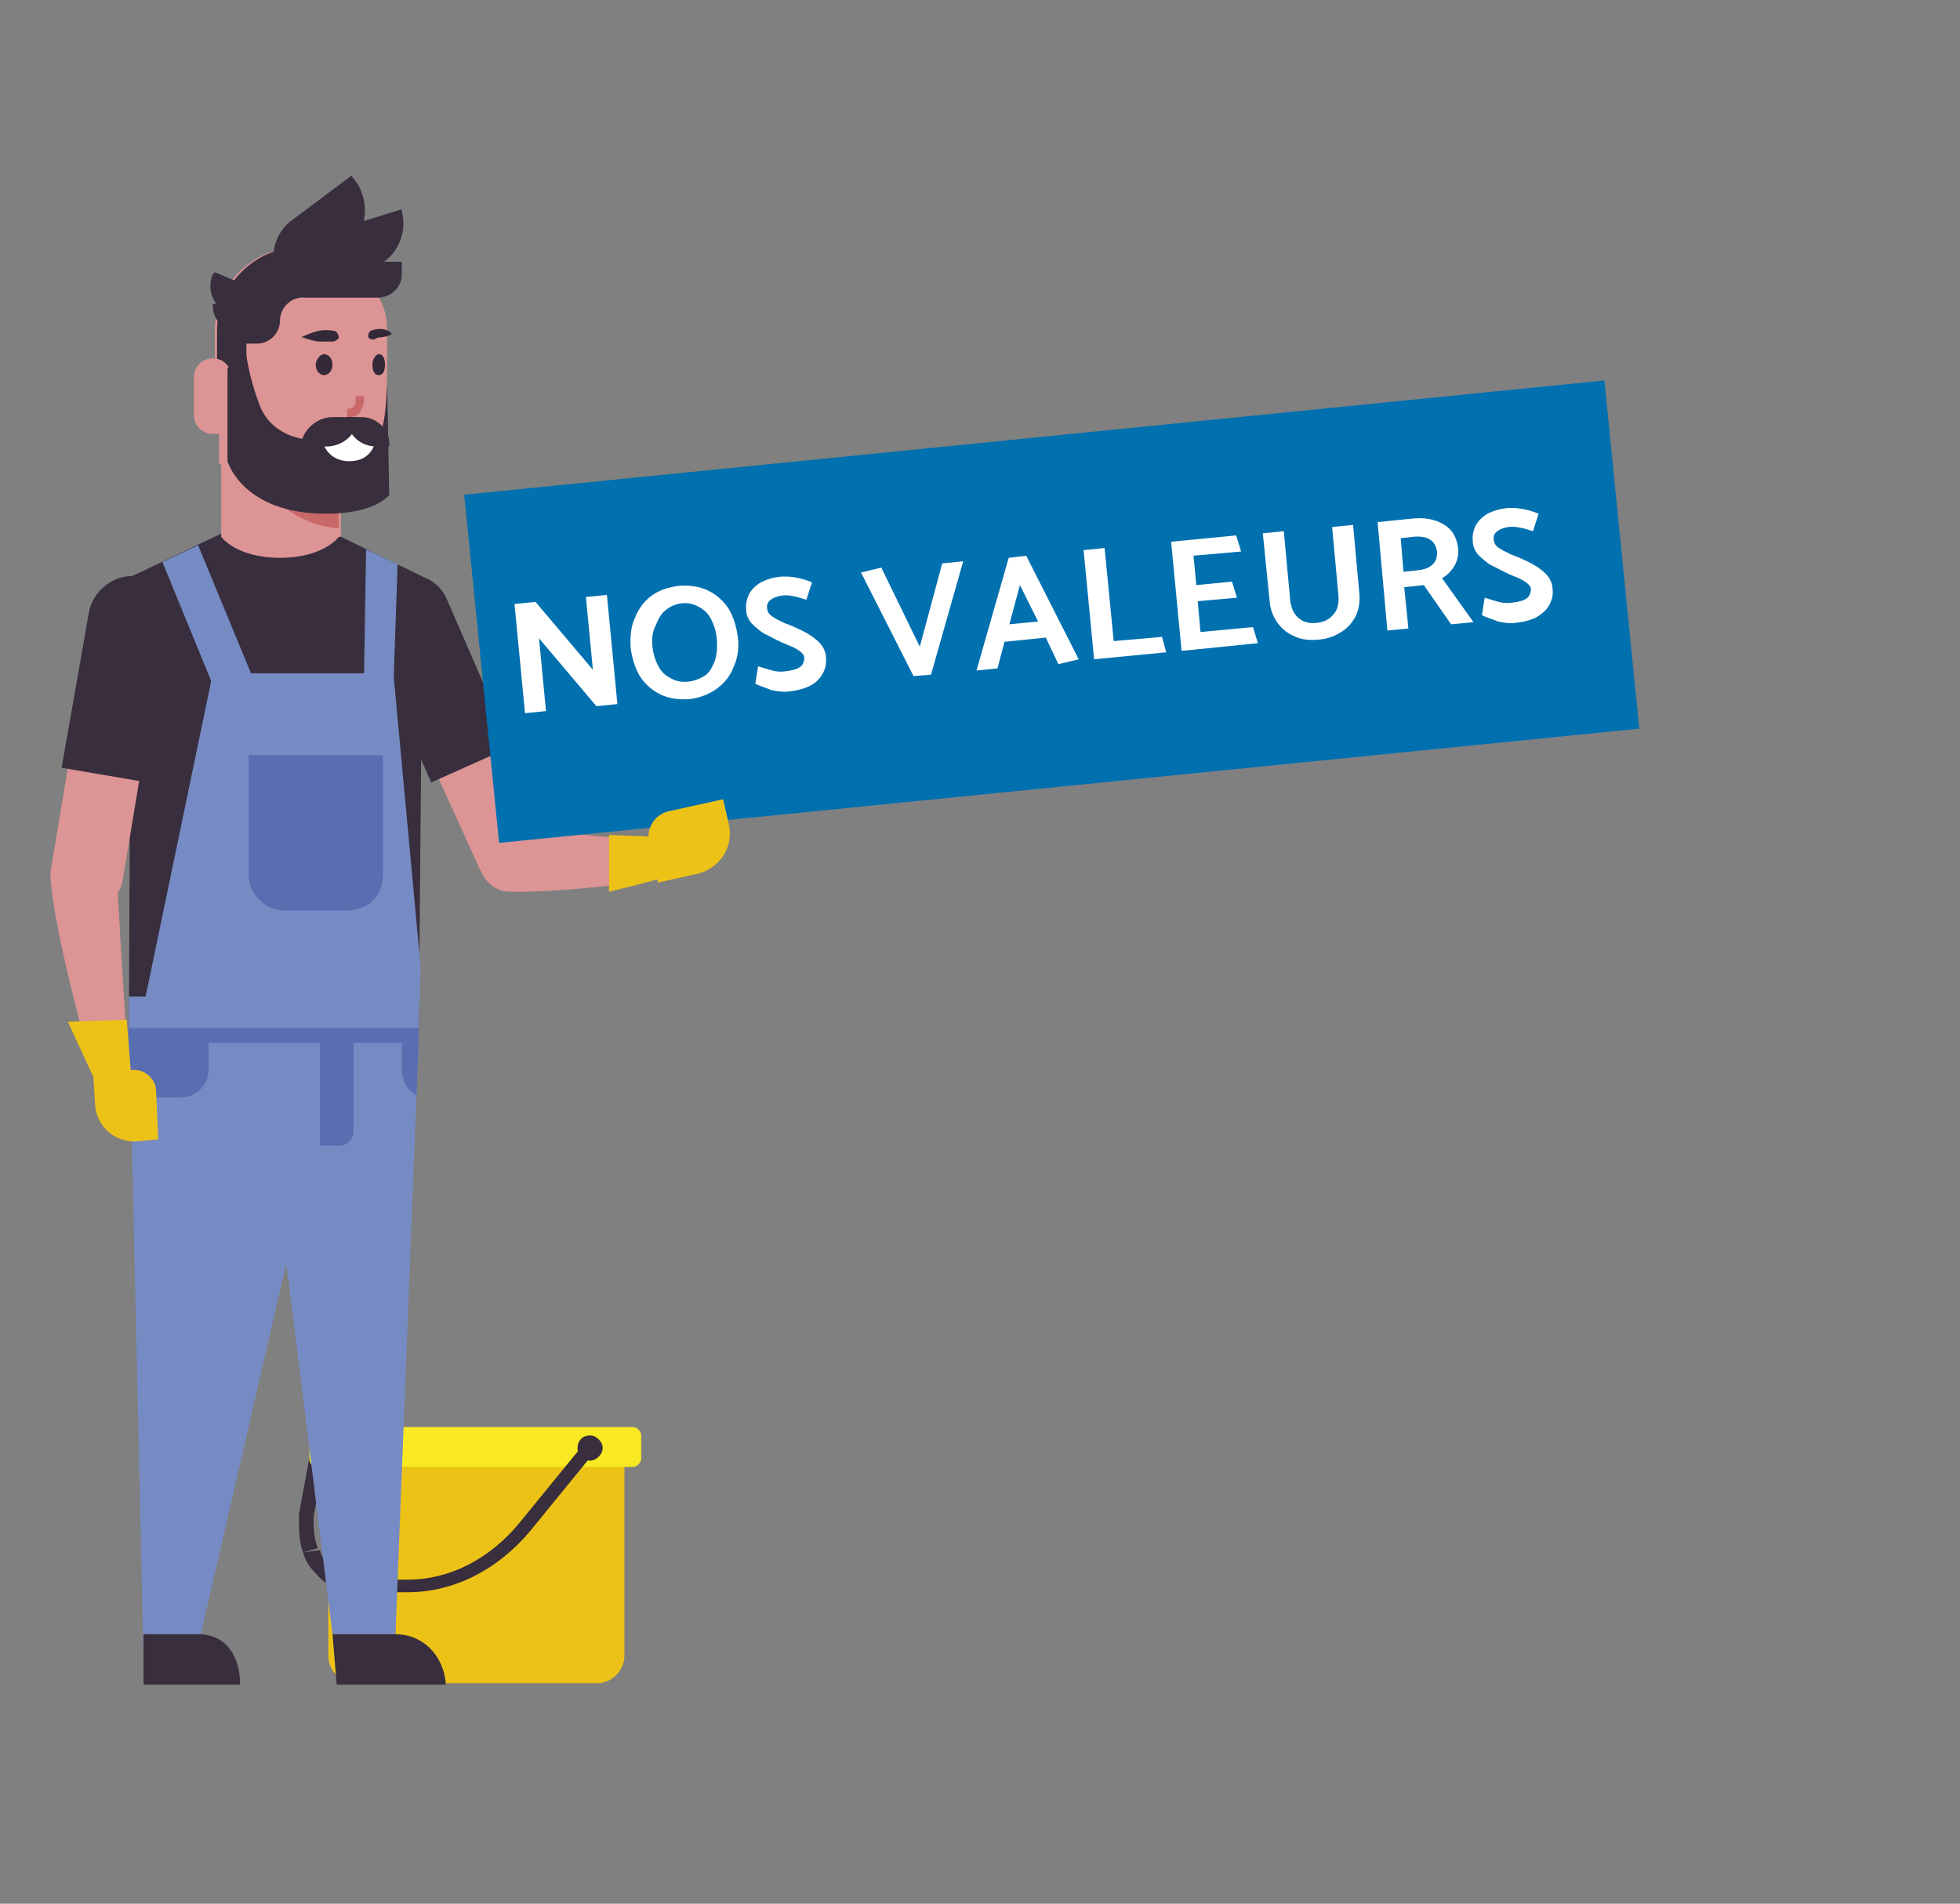 <svg xmlns="http://www.w3.org/2000/svg" xmlns:xlink="http://www.w3.org/1999/xlink" id="Calque_1" x="0px" y="0px" viewBox="0 0 280 272" style="enable-background:new 0 0 280 272;" xml:space="preserve">
<rect x="0" y="0" width="280" height="272" fill="#808080" stroke="none"/>
<style type="text/css">
	.st0{fill:#382E3D;}
	.st1{fill:#EDC217;}
	.st2{fill:#F8E923;}
	.st3{fill:#DC9494;}
	.st4{fill:#768BC4;}
	.st5{fill:#596EB1;}
	.st6{fill:#C96869;}
	.st7{fill:#FFFFFF;}
	.st8{fill:#332938;}
	.st9{fill:#0070AF;}
	.st10{enable-background:new    ;}
</style>
<path class="st0" d="M43.3,221.8l2.1-0.6c-0.6-1.5-0.6-3-0.6-4.5l1.5-8.1l-2.1-0.3l-1.5,8.1C42.7,218.5,42.7,220.3,43.3,221.8"></path>
<path class="st1" d="M46.9,206.9h42.3v29.7c0,2.1-1.8,3.9-3.9,3.9H50.8c-2.1,0-3.9-1.8-3.9-3.9C46.9,236.6,46.9,206.9,46.9,206.9z"></path>
<path class="st2" d="M45.4,209.6h45c0.6,0,1.2-0.6,1.2-1.2v-3.3c0-0.6-0.6-1.2-1.2-1.2h-45c-0.6,0-1.2,0.6-1.2,1.2v3.3  C44.2,209.3,44.8,209.6,45.4,209.6"></path>
<path class="st0" d="M43.3,221.8c0.3,1.2,0.9,2.1,1.8,3c1.5,1.8,3.6,2.7,5.7,2.7h7.5c6.6,0,12.9-3.3,17.4-8.7l9.3-11.4l-1.5-1.2  l-9.3,11.4c-4.2,5.1-9.9,8.1-15.9,8.1h-7.5c-1.5,0-3-0.6-3.9-2.1c-0.6-0.6-0.9-1.2-1.2-2.1L43.3,221.8z"></path>
<path class="st0" d="M82.5,206.9c0,0.9,0.9,1.8,1.8,1.8s1.8-0.9,1.8-1.8c0-0.9-0.9-1.8-1.8-1.8C83.1,205.1,82.5,206,82.5,206.9"></path>
<g>
	<path class="st3" d="M75.4,126.8L75.4,126.8c-2.7,1.2-5.7,0-6.9-2.7l-6-13.2l9.3-4.2l6,13.2C79.2,122.6,78,125.9,75.4,126.8"></path>
	<path class="st0" d="M55.9,82.7c-3.3,1.5-4.5,5.1-3.3,8.4l9,20.7l11.4-5.1L64,86C62.8,82.7,59.2,81.2,55.9,82.7"></path>
</g>
<polygon class="st0" points="60.4,82.4 47.5,76.1 31.9,76.1 18.7,82.4 18.4,149.3 59.8,149.3 "></polygon>
<polygon class="st4" points="60.1,138.2 59.8,146.9 59.8,149 59.8,149 59.8,149.3 18.4,149.3 18.4,142.4 20.8,142.4 30.4,96.2   56.2,96.2 "></polygon>
<g>
	<path class="st5" d="M49.6,130.1h-9c-2.7,0-5.1-2.4-5.1-5.1v-17.1h19.2V125C54.7,128,52.6,130.1,49.6,130.1"></path>
</g>
<polygon class="st4" points="30.7,98.6 36.1,96.8 28.3,77.9 23.2,80.3 "></polygon>
<polygon class="st4" points="56.2,98 52,96.8 52.3,78.5 56.8,80.6 "></polygon>
<g>
	<path class="st3" d="M48.4,76.7c0,0-2.1,3-8.4,3s-8.4-3-8.4-3V59.6h17.1v17.1H48.4z"></path>
	<path class="st6" d="M48.4,75.5v-8.7H36.7C36.7,66.8,38.8,74.6,48.4,75.5"></path>
</g>
<polygon class="st4" points="47.5,149.3 40.9,180.5 28,236.5 20.5,236.8 18.7,157.1 18.4,149.3 "></polygon>
<g>
	<path class="st0" d="M28.3,233.5h-7.8v7.2h13.8C34.3,236.5,32.2,233.5,28.3,233.5"></path>
</g>
<polygon class="st4" points="59.8,149.3 59.5,156.5 56.5,233.5 47.5,233.5 40.9,180.5 37,149.3 "></polygon>
<g>
	<path class="st0" d="M56.5,233.5h-9l0.6,7.2h15.6C63.4,236.5,60.4,233.5,56.5,233.5"></path>
	<path class="st3" d="M11.5,130.1L11.5,130.1c-2.7-0.6-4.8-3-4.2-6l2.4-14.4l10.2,1.8l-2.4,14.4C16.9,128.6,14.5,130.4,11.5,130.1"></path>
	<path class="st0" d="M19.9,82.4c-3.3-0.6-6.6,1.8-7.2,5.1l-3.9,22.2l12.3,2.1L25,89.6C25.6,86.3,23.5,83,19.9,82.4"></path>
	<path class="st3" d="M72.4,127.4c7.8,0.3,22.2-1.8,22.2-1.8l1.8-5.1l-25.8-2.4l-1.5,3.6C67.6,124.1,69.7,127.1,72.4,127.4"></path>
	<path class="st1" d="M94.5,119.6l-7.5-0.3v8.1c0,0,7.8-1.8,7.5-2.1C94.8,125.3,94.5,119.6,94.5,119.6"></path>
</g>
<polygon class="st5" points="18.4,146.9 18.4,149 59.8,149 59.8,149 59.8,146.9 "></polygon>
<g>
	<path class="st5" d="M29.8,149v3.9c0,2.1-1.8,3.9-3.9,3.9h-7.2l-0.3-7.8v-0.3h11.4C29.8,148.7,29.8,149,29.8,149z"></path>
	<path class="st5" d="M59.8,149L59.8,149L59.8,149L59.8,149l-0.3,7.5c-1.2-0.6-2.1-2.1-2.1-3.6V149H59.8z"></path>
	<path class="st5" d="M48.4,163.7h-2.7V149h4.8v12.6C50.5,162.8,49.6,163.7,48.4,163.7"></path>
	<path class="st3" d="M7.3,126.2c0.6,7.8,6,27,6,27l5.1,0.9l-1.8-30l-3.3-1.2C10.6,122,7.3,123.2,7.3,126.2"></path>
</g>
<polygon class="st1" points="18.7,153.2 18.1,145.7 9.7,146 13.3,153.8 "></polygon>
<g>
	<path class="st1" d="M22.6,162.8l-0.3-6.9c0-1.8-1.8-3.3-3.6-3l-5.4,0.3l0.3,4.8c0.3,3,2.7,5.1,5.7,5.1L22.6,162.8z"></path>
	<path class="st3" d="M30.7,47.3v5.1h0.6v13.8c0,0,6.6,5.4,15.9,4.5c4.8-0.6,8.1-4.5,8.1-9V47.3c0-1.8-0.3-3.3-1.2-4.8   c-0.6-1.2-1.5-2.7-2.4-3.6c-2.1-2.1-5.1-3.6-8.4-3.6h-0.6C36.1,35.3,30.7,40.7,30.7,47.3"></path>
	<path class="st0" d="M54.4,42.5c-0.6-1.2-1.5-2.7-2.4-3.6c-2.1-2.1-5.1-3.6-8.4-3.6H43c-6.6,0-12,5.4-12,12v5.1h0.3v2.7h3.9v-6h1.5   c1.8,0,3.3-1.5,3.3-3.3l0,0c0-1.8,1.5-3.3,3.3-3.3C47.5,42.5,54.4,42.5,54.4,42.5"></path>
	<path class="st3" d="M30.4,51.2L30.4,51.2c-1.5,0-2.7,1.2-2.7,2.7v5.4c0,1.5,1.2,2.7,2.7,2.7h2.7v-8.1   C33.1,52.4,31.9,51.2,30.4,51.2"></path>
	<path class="st6" d="M52,56.6v0.6c0,0.6-0.3,1.2-0.6,1.8c-0.6,0.6-1.2,0.6-1.8,0.6v-1.2c0.3,0,0.6,0,0.9-0.3   c0.3-0.3,0.3-0.6,0.3-0.9v-0.6C50.8,56.6,52,56.6,52,56.6z"></path>
	<path class="st7" d="M54.7,61.7h-9.3c0,0,0.6,4.5,4.8,4.5C54.7,66.2,54.7,61.7,54.7,61.7"></path>
	<path class="st0" d="M49.6,35.6l-8.4,6.3l-0.9-1.2c-2.1-3-1.5-7.2,1.5-9.3l8.4-6.3l0.9,1.2C52.9,29.3,52.3,33.5,49.6,35.6"></path>
	<path class="st0" d="M53.2,38.3l-12.6,3.9v-0.3c-1.2-3.3,0.9-6.9,4.2-8.1l12.6-3.9v0.3C58.3,33.5,56.5,37.1,53.2,38.3"></path>
	<path class="st0" d="M57.4,37.4H43.3v5.1h10.8c1.8,0,3.3-1.5,3.3-3.3C57.4,39.2,57.4,37.4,57.4,37.4z"></path>
	<path class="st0" d="M36.4,47.6h-2.1c-2.1,0-3.9-1.8-3.9-3.9v-0.3h6.3v4.2H36.4z"></path>
	<path class="st0" d="M34.6,45.5l-2.1-0.9c-2.1-0.9-3-3.3-2.1-5.4l0.3-0.3l5.7,2.4L34.6,45.5z"></path>
	<path class="st0" d="M43,63.8L43,63.8h3.6c2.4,0,4.5-1.8,4.5-4.2h-3.6C45.1,59.6,43,61.7,43,63.8"></path>
	<path class="st0" d="M51.7,59.6h-2.1v0.3c0,2.1,1.8,3.9,4.2,3.9h1.8v-0.6C55.6,61.4,53.8,59.6,51.7,59.6"></path>
	<path class="st0" d="M53.8,62.9c-0.3,0.3-0.6,3-3.9,3s-3.9-3-3.9-3s-6.3,0.6-8.7-4.5c-2.1-5.1-2.4-9.9-2.4-9.9l-2.4,4.2v13.2   c0,0,2.1,7.5,14.1,7.5c7.2,0,9-2.7,9-2.7l-0.3-16.5C55.3,54.2,55.3,61.4,53.8,62.9"></path>
</g>
<path class="st8" d="M45.1,52.1c0,0.9,0.6,1.5,1.2,1.5c0.6,0,1.2-0.6,1.2-1.5s-0.6-1.5-1.2-1.5C45.7,50.6,45.1,51.5,45.1,52.1"></path>
<path class="st8" d="M53.2,52.1c0,0.9,0.3,1.5,0.9,1.5c0.6,0,0.9-0.6,0.9-1.5s-0.3-1.5-0.9-1.5C53.8,50.6,53.2,51.2,53.2,52.1"></path>
<path class="st8" d="M45.7,48.8c0.9,0,1.8,0,1.8,0c0.3,0,0.9-0.3,0.9-0.6s-0.3-0.9-0.6-0.9c0,0-1.2-0.3-2.4,0S43,48.2,43,48.2  C42.7,47.9,44.5,48.8,45.7,48.8"></path>
<path class="st8" d="M53.2,48.5h0.3c0,0,0.3-0.3,0.9-0.3c0.3,0,1.8-0.3,1.5-0.6c0,0-0.6-0.6-1.5-0.6s-1.5,0.3-1.5,0.3  c-0.3,0.3-0.3,0.6-0.3,0.9C52.9,48.5,53.2,48.5,53.2,48.5"></path>
<rect x="68.4" y="62.4" transform="matrix(0.995 -9.968533e-02 9.968533e-02 0.995 -7.964 15.413)" class="st9" width="163.7" height="50"></rect>
<g class="st10">
	<path class="st7" d="M75,101.9l-1.5-15.6l3-0.3l8.2,9.7l-1-10.4l3-0.3l1.5,15.6l-3,0.3L77,91.2l1,10.4L75,101.9z"></path>
	<path class="st7" d="M97,83.7c1.6-0.1,3,0.1,4.2,0.7c1.2,0.6,2.2,1.5,2.9,2.6c0.7,1.2,1.1,2.5,1.3,4c0.2,1.6,0,3-0.6,4.3   c-0.5,1.3-1.3,2.3-2.4,3.1c-1.1,0.8-2.4,1.3-3.9,1.5c-1.6,0.1-3-0.1-4.2-0.7c-1.2-0.6-2.2-1.5-2.9-2.6c-0.7-1.2-1.1-2.5-1.3-4   c-0.1-1.6,0-3,0.6-4.3c0.5-1.3,1.3-2.4,2.4-3.2S95.5,83.9,97,83.7z M93.2,92.3c0.1,1.1,0.4,2,0.8,2.8s1,1.4,1.8,1.8   c0.7,0.4,1.5,0.6,2.5,0.5c0.9-0.1,1.6-0.4,2.3-0.8s1.1-1.2,1.5-2.1c0.3-0.9,0.4-2,0.3-3.2c-0.1-1.1-0.4-2-0.8-2.8   c-0.4-0.8-1-1.4-1.8-1.8c-0.7-0.4-1.5-0.6-2.4-0.5c-0.8,0.1-1.6,0.4-2.2,0.9c-0.7,0.5-1.1,1.2-1.5,2.2   C93.2,90.2,93.1,91.2,93.2,92.3z"></path>
	<path class="st7" d="M107.9,97.7l0.4-2.5c0.6,0.2,1.3,0.4,2,0.6c0.7,0.2,1.4,0.2,2,0.1c0.9-0.1,1.6-0.3,2-0.6   c0.4-0.3,0.6-0.8,0.6-1.3c0-0.4-0.3-0.7-0.7-1c-0.4-0.3-1-0.6-1.8-0.9l-0.7-0.3c-1.1-0.5-1.9-1-2.6-1.3c-0.6-0.4-1.2-0.9-1.7-1.4   c-0.5-0.6-0.8-1.2-0.8-2c-0.1-0.8,0.1-1.5,0.4-2.2c0.4-0.7,0.9-1.2,1.7-1.7c0.8-0.4,1.7-0.7,2.8-0.8c1.3-0.1,2.8,0.1,4.5,0.8   l-0.8,2.5c-0.7-0.2-1.2-0.4-1.8-0.5c-0.5-0.1-1.1-0.2-1.7-0.1c-0.7,0.1-1.2,0.3-1.6,0.6c-0.4,0.3-0.6,0.7-0.5,1.2   c0,0.4,0.2,0.8,0.6,1.1c0.4,0.3,1,0.6,1.8,1l0.8,0.3l0.7,0.3c0.9,0.4,1.7,0.8,2.3,1.2s1.1,0.8,1.5,1.3c0.4,0.5,0.7,1.2,0.7,1.9   c0.1,0.8-0.1,1.6-0.5,2.3s-1,1.3-1.8,1.7c-0.8,0.4-1.9,0.7-3.1,0.8c-0.6,0.1-1.5,0-2.4-0.2C109.2,98.2,108.5,98,107.9,97.7z"></path>
	<path class="st7" d="M131.4,92.4l3.2-11.9l3-0.3L133,96.4l-2.5,0.2l-7.5-14.8l2.9-0.7L131.4,92.4z"></path>
	<path class="st7" d="M146.6,79.4l7.5,14.8l-2.9,0.7l-1.8-3.8l-5.9,0.6l-1,3.8l-3,0.3l4.6-16.1L146.6,79.4z M145.7,83.6l-1.5,5.6   l4.1-0.4L145.7,83.6z"></path>
	<path class="st7" d="M166.6,93.2l-10.3,1l-1.5-15.6l3-0.3l1.3,13.3l6.9-0.6L166.6,93.2z"></path>
	<path class="st7" d="M168.8,93l-1.5-15.6l9.3-0.9l0.7,2.3l-6.8,0.6l0.4,4.2l5.1-0.5l0.7,2.3l-5.6,0.5l0.4,4.4l7.5-0.7l0.7,2.3   L168.8,93z"></path>
	<path class="st7" d="M183.4,75.9l0.9,9.7c0.1,1.2,0.5,2.1,1.2,2.7c0.7,0.6,1.5,0.8,2.6,0.7c1-0.1,1.8-0.5,2.4-1.2   c0.6-0.7,0.8-1.6,0.7-2.8l-0.9-9.7l3-0.3l0.9,9.9c0.1,1.1-0.1,2.2-0.5,3.1c-0.5,0.9-1.1,1.7-2.1,2.3c-0.9,0.6-2,1-3.3,1.1   c-1.3,0.1-2.4,0-3.4-0.5c-1-0.4-1.8-1.1-2.4-1.9c-0.6-0.9-1-1.8-1.1-2.9l-1-9.9L183.4,75.9z"></path>
	<path class="st7" d="M196.8,74.6l4.9-0.5c1.8-0.2,3.3,0.1,4.5,0.8s1.9,1.8,2.1,3.4c0.1,0.9-0.1,1.8-0.5,2.5c-0.4,0.7-1,1.4-1.8,1.8   l4.5,6.3l-3.2,0.3l-3.9-5.6l-2.8,0.3l0.6,5.9l-3,0.3L196.8,74.6z M201.9,76.7l-1.8,0.2l0.4,4.8l1.9-0.2c0.9-0.1,1.7-0.3,2.2-0.8   c0.5-0.4,0.7-1,0.7-1.8C205.1,77.2,203.9,76.5,201.9,76.7z"></path>
	<path class="st7" d="M211.7,87.9l0.4-2.5c0.6,0.2,1.3,0.4,2,0.6c0.7,0.2,1.4,0.2,2,0.1c0.9-0.1,1.6-0.3,2-0.6s0.6-0.8,0.6-1.3   c0-0.4-0.3-0.7-0.7-1c-0.4-0.3-1-0.6-1.8-0.9l-0.7-0.3c-1.1-0.5-1.9-1-2.6-1.3c-0.6-0.4-1.2-0.9-1.7-1.4c-0.5-0.6-0.8-1.2-0.8-2   c-0.1-0.8,0.1-1.5,0.4-2.2c0.4-0.7,0.9-1.2,1.7-1.7c0.8-0.4,1.7-0.7,2.8-0.8c1.3-0.1,2.8,0.1,4.5,0.8l-0.8,2.5   c-0.7-0.2-1.2-0.4-1.8-0.5c-0.5-0.1-1.1-0.2-1.7-0.1c-0.7,0.1-1.2,0.3-1.6,0.6s-0.6,0.7-0.5,1.2c0,0.4,0.2,0.8,0.6,1.1   c0.4,0.3,1,0.6,1.8,1l0.8,0.3l0.7,0.3c0.9,0.4,1.7,0.8,2.3,1.2s1.1,0.8,1.5,1.3c0.4,0.5,0.7,1.2,0.7,1.9c0.1,0.8-0.1,1.6-0.5,2.3   s-1,1.2-1.8,1.7c-0.8,0.4-1.9,0.7-3.1,0.8c-0.6,0.1-1.5,0-2.4-0.2C213,88.4,212.3,88.2,211.7,87.9z"></path>
</g>
<path class="st1" d="M103.3,114.2l-7.7,1.7c-2,0.4-3.3,2.4-2.9,4.4l1.3,5.8l5.4-1.2c3.4-0.7,5.5-3.9,4.7-7.2L103.3,114.2z"></path>
</svg>